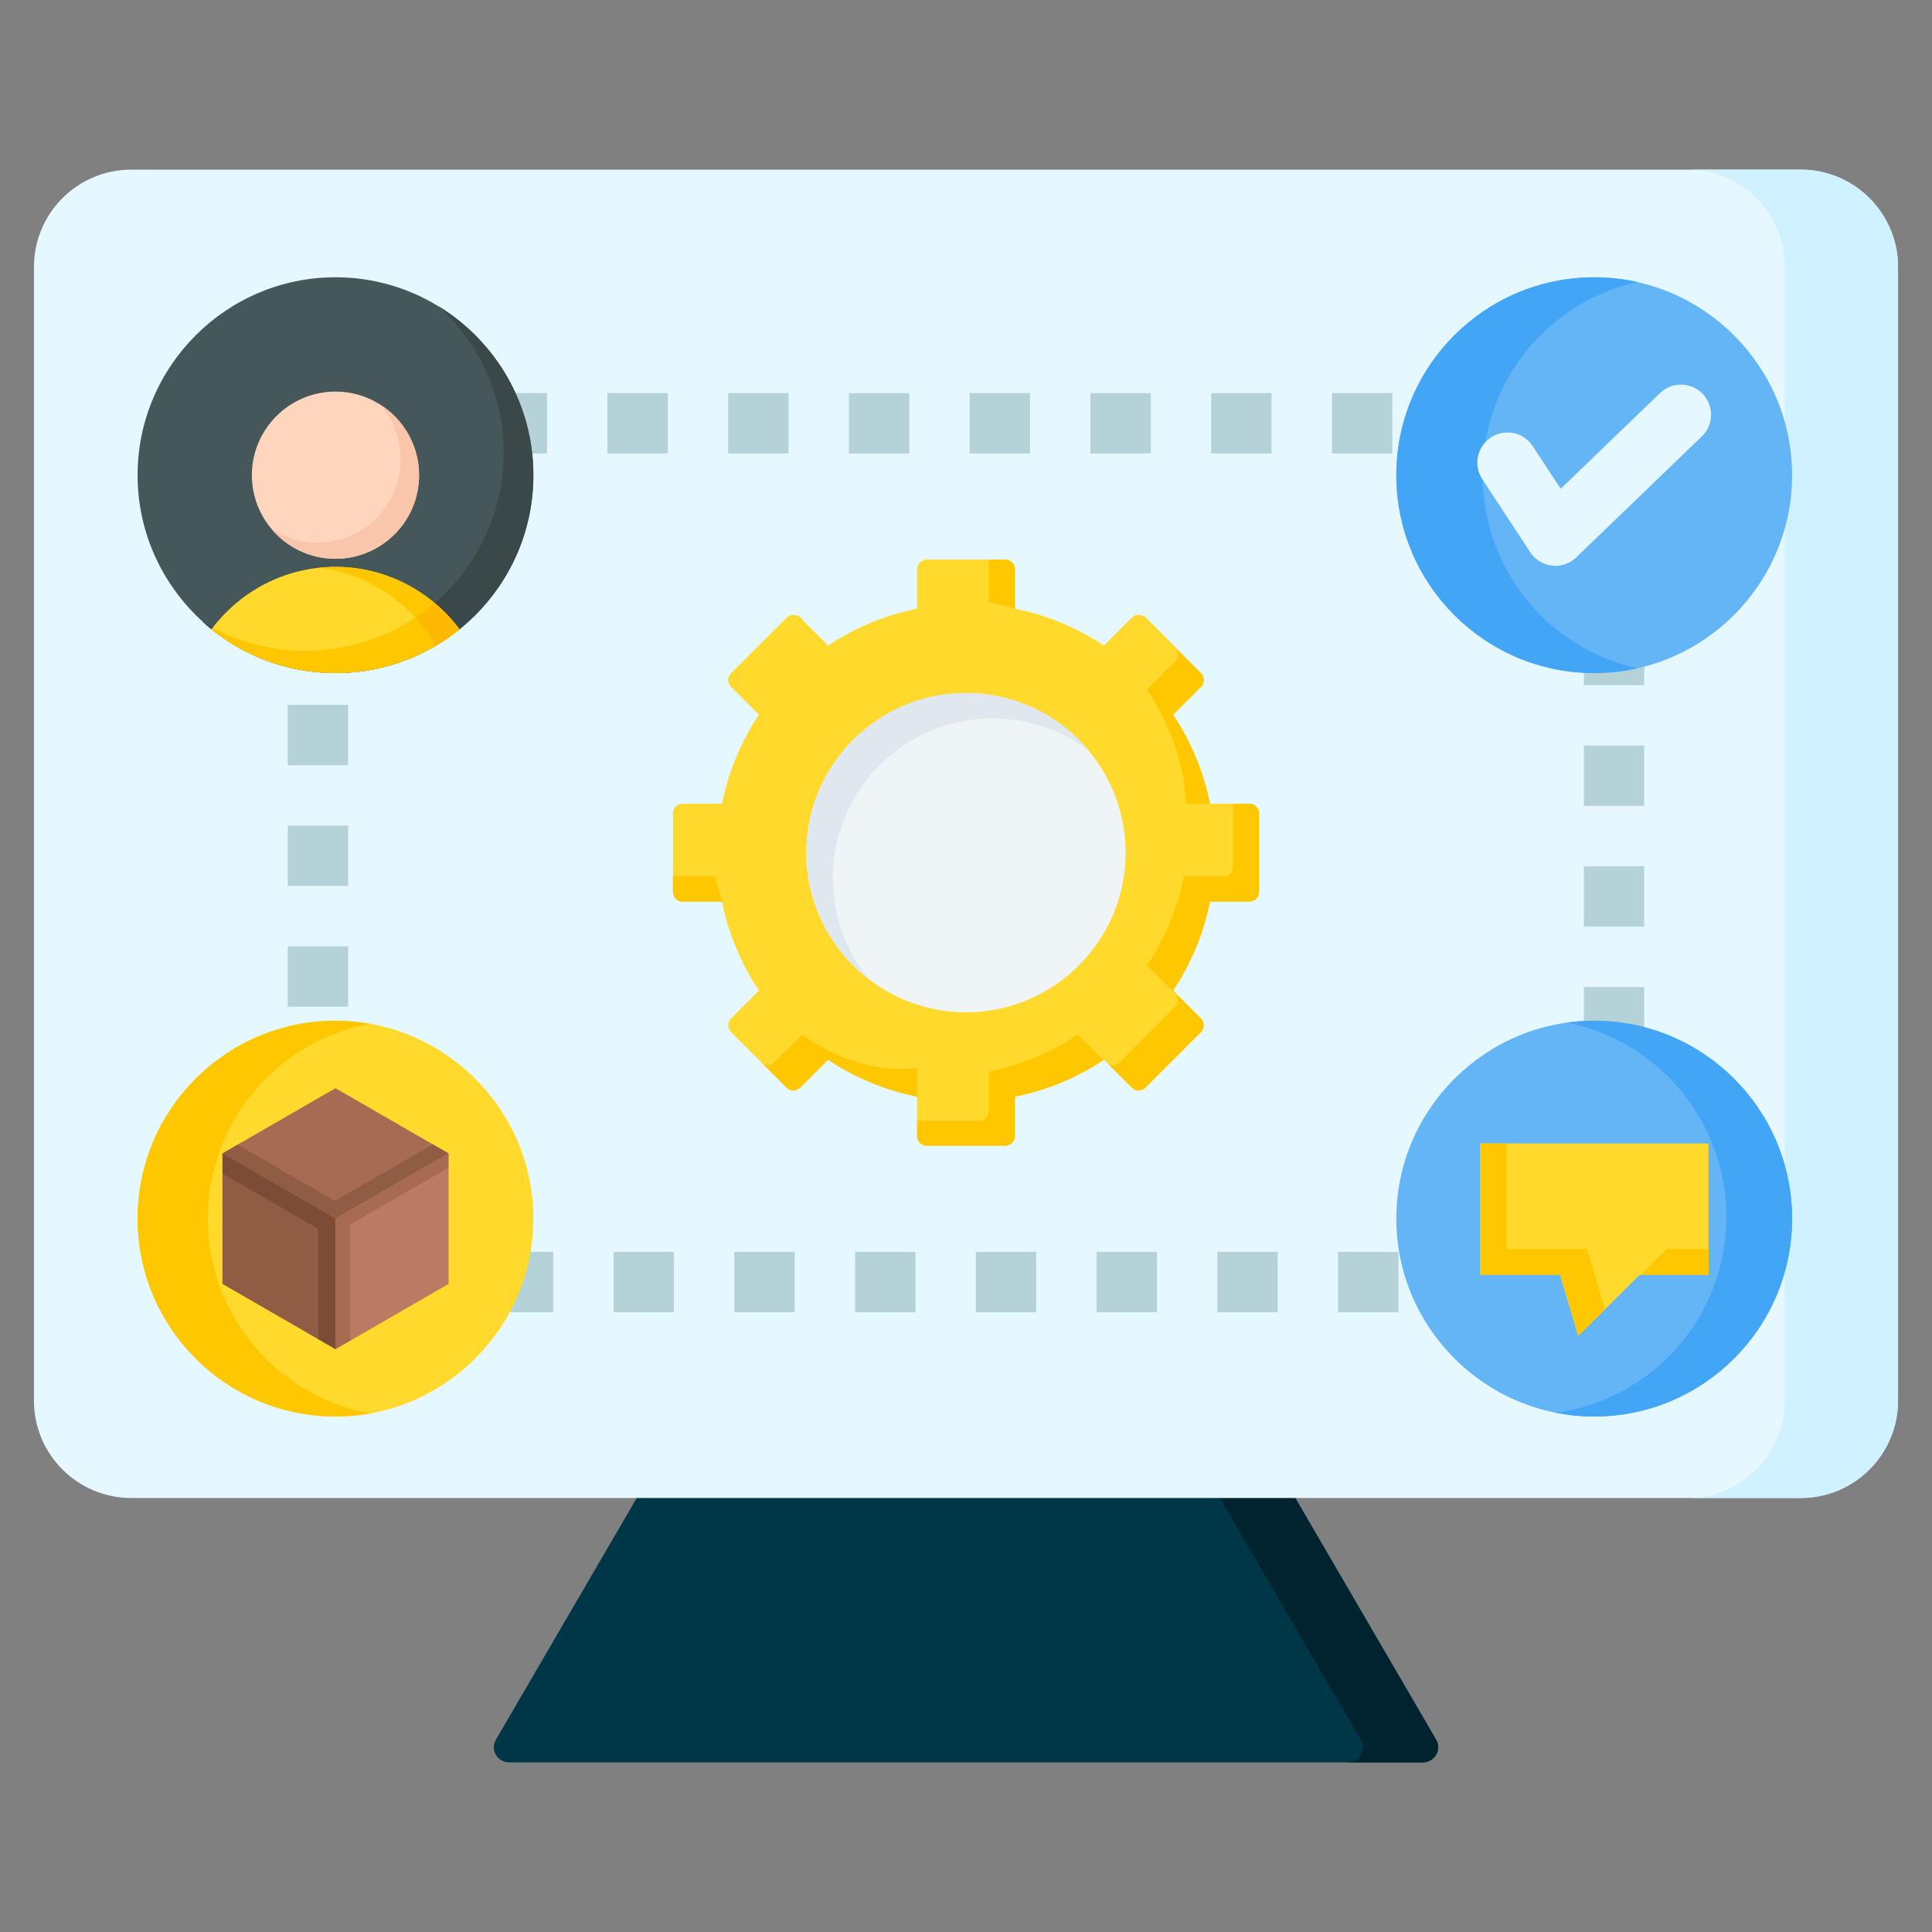 <svg width="70" height="70" viewBox="0 0 70 70" fill="none" xmlns="http://www.w3.org/2000/svg">
<rect x="0" y="0" width="70" height="70" fill="#808080" stroke="none"/>
<path fill-rule="evenodd" clip-rule="evenodd" d="M46.644 53.784L23.181 54.085L17.969 63.03C17.74 63.423 18.049 63.854 18.442 63.854H51.558C51.951 63.854 52.261 63.423 52.032 63.03L46.644 53.784Z" fill="#003748"/>
<path fill-rule="evenodd" clip-rule="evenodd" d="M46.644 53.784L43.93 53.819L49.297 63.03C49.526 63.423 49.217 63.854 48.824 63.854H51.558C51.951 63.854 52.261 63.423 52.032 63.03L46.644 53.784Z" fill="#00242F"/>
<path d="M65.244 6.146H4.756C2.809 6.146 1.23 7.725 1.23 9.672V50.749C1.23 52.697 2.809 54.275 4.756 54.275H65.244C67.191 54.275 68.769 52.697 68.769 50.749V9.672C68.769 7.725 67.191 6.146 65.244 6.146Z" fill="#E6F8FF"/>
<path fill-rule="evenodd" clip-rule="evenodd" d="M65.244 6.146C67.183 6.146 68.77 7.733 68.77 9.672V50.75C68.77 52.689 67.183 54.276 65.244 54.276H61.142C63.081 54.276 64.668 52.689 64.668 50.75V9.672C64.668 7.733 63.081 6.146 61.142 6.146H65.244Z" fill="#D0F1FF"/>
<path fill-rule="evenodd" clip-rule="evenodd" d="M54.82 14.243V16.431H52.633V14.243H54.82ZM11.056 16.563L10.648 16.4L10.64 16.421C10.498 16.789 10.427 17.159 10.426 17.554V18.975H12.613V17.554C12.613 17.43 12.636 17.327 12.68 17.212C12.417 17.107 12.347 16.681 11.851 16.511C11.579 16.43 11.315 16.443 11.056 16.563V16.563ZM13.29 47.483C13.517 47.525 13.741 47.544 13.971 47.545V45.357C13.872 45.357 13.775 45.348 13.678 45.331L13.29 47.483ZM50.446 14.243V16.431H48.258V14.243H50.446ZM46.071 14.243V16.431H43.883V14.243H46.071ZM41.696 14.243V16.431H39.508V14.243H41.696ZM37.321 14.243V16.431H35.133V14.243H37.321ZM32.946 14.243V16.431H30.758V14.243H32.946ZM28.571 14.243V16.431H26.383V14.243H28.571ZM24.196 14.243V16.431H22.008V14.243H24.196ZM19.821 14.243V16.431H17.633V14.243H19.821ZM15.446 14.243V16.431C15.148 16.431 14.075 16.344 13.558 16.485L13.559 16.485L12.974 14.377C13.755 14.162 14.674 14.244 15.446 14.244L15.446 14.243ZM10.426 21.162H12.613V23.35H10.426V21.162ZM10.426 25.537H12.613V27.725H10.426V25.537ZM10.426 29.912H12.613V32.1H10.426V29.912ZM10.426 34.287H12.613V36.474H10.426V34.287ZM10.426 38.662H12.613V40.849H10.426V38.662ZM10.426 43.037H12.613V44.235C12.613 44.39 12.652 44.532 12.723 44.67L10.793 45.701C10.551 45.242 10.428 44.753 10.426 44.235V43.037ZM17.857 47.545V45.357H20.044V47.545H17.857ZM22.232 47.545V45.357H24.419V47.545H22.232ZM26.606 47.545V45.357H28.794V47.545H26.606ZM30.981 47.545V45.357H33.169V47.545H30.981ZM35.356 47.545V45.357H37.544V47.545H35.356ZM39.731 47.545V45.357H41.919V47.545H39.731ZM44.106 47.545V45.357H46.294V47.545H44.106ZM48.481 47.545V45.357H50.669V47.545H48.481ZM52.856 47.545V45.357H55.044V47.545H52.856ZM57.674 47.166C57.725 47.141 57.776 47.114 57.825 47.087C58.746 46.576 59.396 45.708 59.545 44.656L57.377 44.365L57.378 44.362C57.325 44.736 57.038 45.044 56.707 45.203L57.674 47.166L57.674 47.166ZM59.574 42.324H57.387V40.137H59.574V42.324ZM59.574 37.949H57.387V35.762H59.574V37.949ZM59.574 33.574H57.387V31.387H59.574V33.574ZM59.574 29.199H57.387V27.012H59.574V29.199ZM59.574 24.824H57.387V22.637H59.574V24.824ZM59.574 20.449H57.387V18.262H59.574V20.449ZM58.796 15.486C58.644 15.309 58.473 15.149 58.289 15.005C57.634 14.502 56.853 14.246 56.029 14.243V16.431C56.443 16.431 56.865 16.594 57.137 16.913L58.796 15.486Z" fill="#B4D2D7"/>
<path fill-rule="evenodd" clip-rule="evenodd" d="M33.575 20.276H36.424C36.616 20.276 36.772 20.432 36.772 20.623V22.054C37.945 22.288 39.036 22.75 39.997 23.391L41.009 22.379C41.145 22.244 41.365 22.244 41.5 22.379L43.515 24.394C43.65 24.529 43.65 24.749 43.515 24.885L42.502 25.897C43.144 26.858 43.605 27.949 43.839 29.122H45.27C45.461 29.122 45.617 29.278 45.617 29.469V32.319C45.617 32.51 45.461 32.666 45.27 32.666H43.839C43.605 33.839 43.144 34.93 42.502 35.891L43.515 36.904C43.65 37.039 43.65 37.259 43.515 37.395L41.5 39.409C41.365 39.544 41.144 39.544 41.009 39.409L39.997 38.397C39.036 39.038 37.945 39.5 36.772 39.734V41.164C36.772 41.356 36.616 41.511 36.424 41.511H33.575C33.384 41.511 33.228 41.355 33.228 41.164V39.734C32.055 39.5 30.964 39.038 30.003 38.397L28.99 39.409C28.855 39.544 28.635 39.544 28.5 39.409L26.485 37.394C26.35 37.259 26.35 37.039 26.485 36.903L27.497 35.891C26.856 34.93 26.394 33.839 26.16 32.666H24.73C24.538 32.666 24.382 32.51 24.382 32.319V29.469C24.382 29.278 24.538 29.122 24.73 29.122H26.16C26.394 27.949 26.856 26.858 27.497 25.897L26.485 24.885C26.35 24.749 26.35 24.529 26.485 24.394L28.5 22.379C28.635 22.244 28.855 22.244 28.991 22.379L30.003 23.391C30.964 22.75 32.055 22.288 33.228 22.055V20.624C33.228 20.432 33.384 20.276 33.575 20.276L33.575 20.276Z" fill="#FFDA2D"/>
<path fill-rule="evenodd" clip-rule="evenodd" d="M35.827 20.276H36.425C36.616 20.276 36.772 20.432 36.772 20.623V22.054C36.463 21.957 36.148 21.876 35.826 21.812L35.827 20.276ZM32.642 38.731C31.293 38.731 30.184 38.239 29.057 37.487L28.045 38.499C27.942 38.602 27.79 38.627 27.663 38.572L28.499 39.409C28.635 39.544 28.855 39.544 28.99 39.409L30.003 38.397C30.981 39.05 32.076 39.504 33.228 39.733V38.701C33.035 38.721 32.84 38.731 32.642 38.731L32.642 38.731ZM42.973 29.122H43.839C43.61 27.971 43.155 26.874 42.503 25.897L43.515 24.884C43.65 24.749 43.65 24.529 43.515 24.393L41.5 22.379C41.468 22.347 41.431 22.322 41.392 22.305L42.57 23.483C42.705 23.619 42.705 23.839 42.57 23.974L41.557 24.987C42.379 26.218 42.913 27.637 42.972 29.122L42.973 29.122ZM44.672 29.122H45.27C45.462 29.122 45.617 29.278 45.617 29.469V32.318C45.617 32.51 45.462 32.666 45.27 32.666H43.84C43.605 33.839 43.144 34.93 42.503 35.891L43.515 36.903C43.65 37.039 43.65 37.259 43.515 37.394L41.5 39.409C41.365 39.544 41.145 39.544 41.009 39.409L40.173 38.572C40.299 38.626 40.452 38.602 40.555 38.499L42.57 36.484C42.705 36.349 42.705 36.128 42.57 35.993L41.558 34.981C42.199 34.02 42.66 32.929 42.894 31.756H44.325C44.517 31.756 44.672 31.6 44.672 31.409V29.122L44.672 29.122ZM39.976 38.411C39.02 39.045 37.936 39.501 36.772 39.733V41.164C36.772 41.355 36.616 41.511 36.425 41.511H33.575C33.384 41.511 33.228 41.355 33.228 41.164V40.601H35.479C35.67 40.601 35.826 40.445 35.826 40.254V38.823C37 38.589 38.091 38.128 39.052 37.486L39.976 38.411ZM26.16 32.666H24.73C24.538 32.666 24.382 32.51 24.382 32.318V31.756H25.929C25.99 32.065 26.068 32.369 26.16 32.666H26.16ZM28.882 22.305C28.921 22.322 28.958 22.347 28.99 22.379L29.079 22.467L29.058 22.481L28.882 22.305Z" fill="#FFC700"/>
<path fill-rule="evenodd" clip-rule="evenodd" d="M35 36.678C38.186 36.678 40.785 34.08 40.785 30.894C40.785 27.708 38.186 25.109 35 25.109C31.814 25.109 29.215 27.708 29.215 30.894C29.215 34.08 31.814 36.678 35 36.678Z" fill="#EFF4F7"/>
<path fill-rule="evenodd" clip-rule="evenodd" d="M35 25.11C36.792 25.11 38.394 25.925 39.455 27.204C38.484 26.467 37.273 26.029 35.96 26.029C32.765 26.029 30.175 28.619 30.175 31.814C30.175 33.216 30.674 34.502 31.505 35.503C30.114 34.447 29.215 32.776 29.215 30.894C29.215 27.699 31.805 25.109 35 25.109V25.11Z" fill="#DEE8EE"/>
<path fill-rule="evenodd" clip-rule="evenodd" d="M12.155 24.387C16.104 24.387 19.325 21.166 19.325 17.216C19.325 13.267 16.104 10.046 12.155 10.046C8.206 10.046 4.985 13.267 4.985 17.216C4.985 21.166 8.206 24.387 12.155 24.387Z" fill="#465759"/>
<path fill-rule="evenodd" clip-rule="evenodd" d="M15.893 11.097C17.952 12.357 19.325 14.626 19.325 17.216C19.325 21.177 16.115 24.387 12.155 24.387C10.302 24.387 8.613 23.683 7.34 22.529C8.428 23.195 9.708 23.579 11.078 23.579C15.038 23.579 18.248 20.369 18.248 16.409C18.248 14.303 17.34 12.409 15.893 11.097Z" fill="#3A484A"/>
<path fill-rule="evenodd" clip-rule="evenodd" d="M16.649 22.803C15.419 23.794 13.856 24.387 12.155 24.387C10.453 24.387 8.891 23.794 7.661 22.803C8.685 21.431 10.321 20.538 12.155 20.538C13.989 20.538 15.625 21.431 16.649 22.803Z" fill="#FFDA2D"/>
<path fill-rule="evenodd" clip-rule="evenodd" d="M16.648 22.803C16.377 23.022 16.089 23.222 15.786 23.399C14.92 21.868 13.353 20.778 11.529 20.573C11.735 20.55 11.943 20.538 12.155 20.538C13.989 20.538 15.624 21.431 16.648 22.803Z" fill="#FFC700"/>
<path fill-rule="evenodd" clip-rule="evenodd" d="M16.649 22.803C15.419 23.793 13.857 24.386 12.155 24.386C10.454 24.386 8.891 23.794 7.661 22.803C7.677 22.782 7.693 22.761 7.709 22.74C8.713 23.276 9.86 23.579 11.078 23.579C12.861 23.579 14.493 22.927 15.748 21.85C16.084 22.131 16.386 22.452 16.649 22.803L16.649 22.803Z" fill="#FFC700"/>
<path fill-rule="evenodd" clip-rule="evenodd" d="M16.648 22.803C16.377 23.022 16.089 23.222 15.786 23.399C15.579 23.032 15.33 22.69 15.048 22.38C15.292 22.217 15.525 22.04 15.747 21.85C16.083 22.131 16.386 22.452 16.648 22.803Z" fill="#FDB800"/>
<path fill-rule="evenodd" clip-rule="evenodd" d="M12.155 20.246C13.823 20.246 15.184 18.885 15.184 17.217C15.184 15.548 13.823 14.188 12.155 14.188C10.486 14.188 9.125 15.548 9.125 17.217C9.125 18.885 10.486 20.246 12.155 20.246Z" fill="#FFD6BD"/>
<path fill-rule="evenodd" clip-rule="evenodd" d="M9.858 19.192C10.413 19.837 11.236 20.246 12.155 20.246C13.828 20.246 15.184 18.89 15.184 17.217C15.184 16.143 14.625 15.199 13.781 14.661C14.238 15.191 14.514 15.881 14.514 16.636C14.514 18.309 13.157 19.665 11.484 19.665C10.886 19.665 10.328 19.491 9.858 19.192V19.192Z" fill="#F9C6AA"/>
<path fill-rule="evenodd" clip-rule="evenodd" d="M57.761 24.387C61.71 24.387 64.931 21.166 64.931 17.217C64.931 13.268 61.71 10.047 57.761 10.047C53.812 10.047 50.591 13.268 50.591 17.217C50.591 21.166 53.812 24.387 57.761 24.387Z" fill="#64B5F6"/>
<path fill-rule="evenodd" clip-rule="evenodd" d="M57.761 10.047C58.298 10.047 58.821 10.106 59.324 10.218C56.115 10.931 53.716 13.794 53.716 17.217C53.716 20.64 56.115 23.502 59.324 24.215C58.821 24.327 58.298 24.387 57.761 24.387C53.801 24.387 50.591 21.177 50.591 17.217C50.591 13.257 53.801 10.047 57.761 10.047Z" fill="#42A5F5"/>
<path fill-rule="evenodd" clip-rule="evenodd" d="M53.705 17.36C53.374 16.855 53.516 16.178 54.021 15.848C54.526 15.518 55.203 15.659 55.533 16.164L56.547 17.709L60.147 14.239C60.581 13.822 61.272 13.835 61.69 14.269C62.107 14.703 62.094 15.394 61.66 15.812L57.159 20.148C57.099 20.213 57.031 20.272 56.953 20.322C56.449 20.653 55.771 20.511 55.441 20.006L53.705 17.36H53.705Z" fill="#E6F8FF"/>
<path fill-rule="evenodd" clip-rule="evenodd" d="M12.155 51.323C16.104 51.323 19.325 48.102 19.325 44.153C19.325 40.204 16.104 36.983 12.155 36.983C8.206 36.983 4.985 40.204 4.985 44.153C4.985 48.102 8.206 51.323 12.155 51.323Z" fill="#FFDA2D"/>
<path fill-rule="evenodd" clip-rule="evenodd" d="M12.613 39.692L12.155 39.427L10.426 40.425L8.062 41.789V46.515L12.155 48.878L16.247 46.515V41.789L12.613 39.692Z" fill="#A76B52"/>
<path fill-rule="evenodd" clip-rule="evenodd" d="M12.155 36.983C12.589 36.983 13.014 37.022 13.427 37.096C10.074 37.696 7.529 40.628 7.529 44.153C7.529 47.679 10.074 50.61 13.427 51.211C13.014 51.285 12.589 51.323 12.155 51.323C8.195 51.323 4.985 48.113 4.985 44.153C4.985 40.193 8.195 36.983 12.155 36.983Z" fill="#FFC700"/>
<path fill-rule="evenodd" clip-rule="evenodd" d="M8.609 41.474L8.062 41.79L10.426 43.154L12.155 44.153L12.613 43.888L16.247 41.79L15.683 41.464L12.595 43.246L12.137 43.511L10.408 42.513L8.609 41.474Z" fill="#915C44"/>
<path fill-rule="evenodd" clip-rule="evenodd" d="M12.155 44.153L10.426 43.155L8.062 41.79V46.516L12.155 48.879V44.973V44.153Z" fill="#915C44"/>
<path fill-rule="evenodd" clip-rule="evenodd" d="M12.155 44.153L10.426 43.155L8.062 41.79V42.521L9.804 43.526L11.533 44.525V45.345V48.52L12.155 48.879V44.973V44.153Z" fill="#7C4C37"/>
<path fill-rule="evenodd" clip-rule="evenodd" d="M12.613 43.888L12.155 44.153V44.973V48.879L16.247 46.516V41.79L12.613 43.888Z" fill="#BA7B62"/>
<path fill-rule="evenodd" clip-rule="evenodd" d="M12.613 43.888L12.155 44.153V44.973V48.879L12.691 48.569V45.186V44.366L13.149 44.101L16.247 42.312V41.79L12.613 43.888Z" fill="#A76B52"/>
<path fill-rule="evenodd" clip-rule="evenodd" d="M57.761 51.323C61.71 51.323 64.931 48.102 64.931 44.153C64.931 40.204 61.71 36.983 57.761 36.983C53.812 36.983 50.591 40.204 50.591 44.153C50.591 48.102 53.812 51.323 57.761 51.323Z" fill="#64B5F6"/>
<path fill-rule="evenodd" clip-rule="evenodd" d="M57.761 36.983C57.422 36.983 57.088 37.008 56.761 37.053C60.06 37.697 62.551 40.602 62.551 44.09C62.551 47.71 59.867 50.703 56.381 51.19C56.828 51.277 57.289 51.323 57.761 51.323C61.721 51.323 64.931 48.113 64.931 44.153C64.931 40.193 61.721 36.983 57.761 36.983Z" fill="#42A5F5"/>
<path fill-rule="evenodd" clip-rule="evenodd" d="M53.621 41.431H61.902V46.189H59.406L57.181 48.404L56.527 46.189H53.621V41.431Z" fill="#FFDA2D"/>
<path fill-rule="evenodd" clip-rule="evenodd" d="M53.621 41.431H54.597V45.253H57.503L58.149 47.44L57.181 48.404L56.527 46.189H53.621V41.431V41.431ZM61.902 45.253V46.189H59.441L60.383 45.253H61.902Z" fill="#FFC700"/>
</svg>
